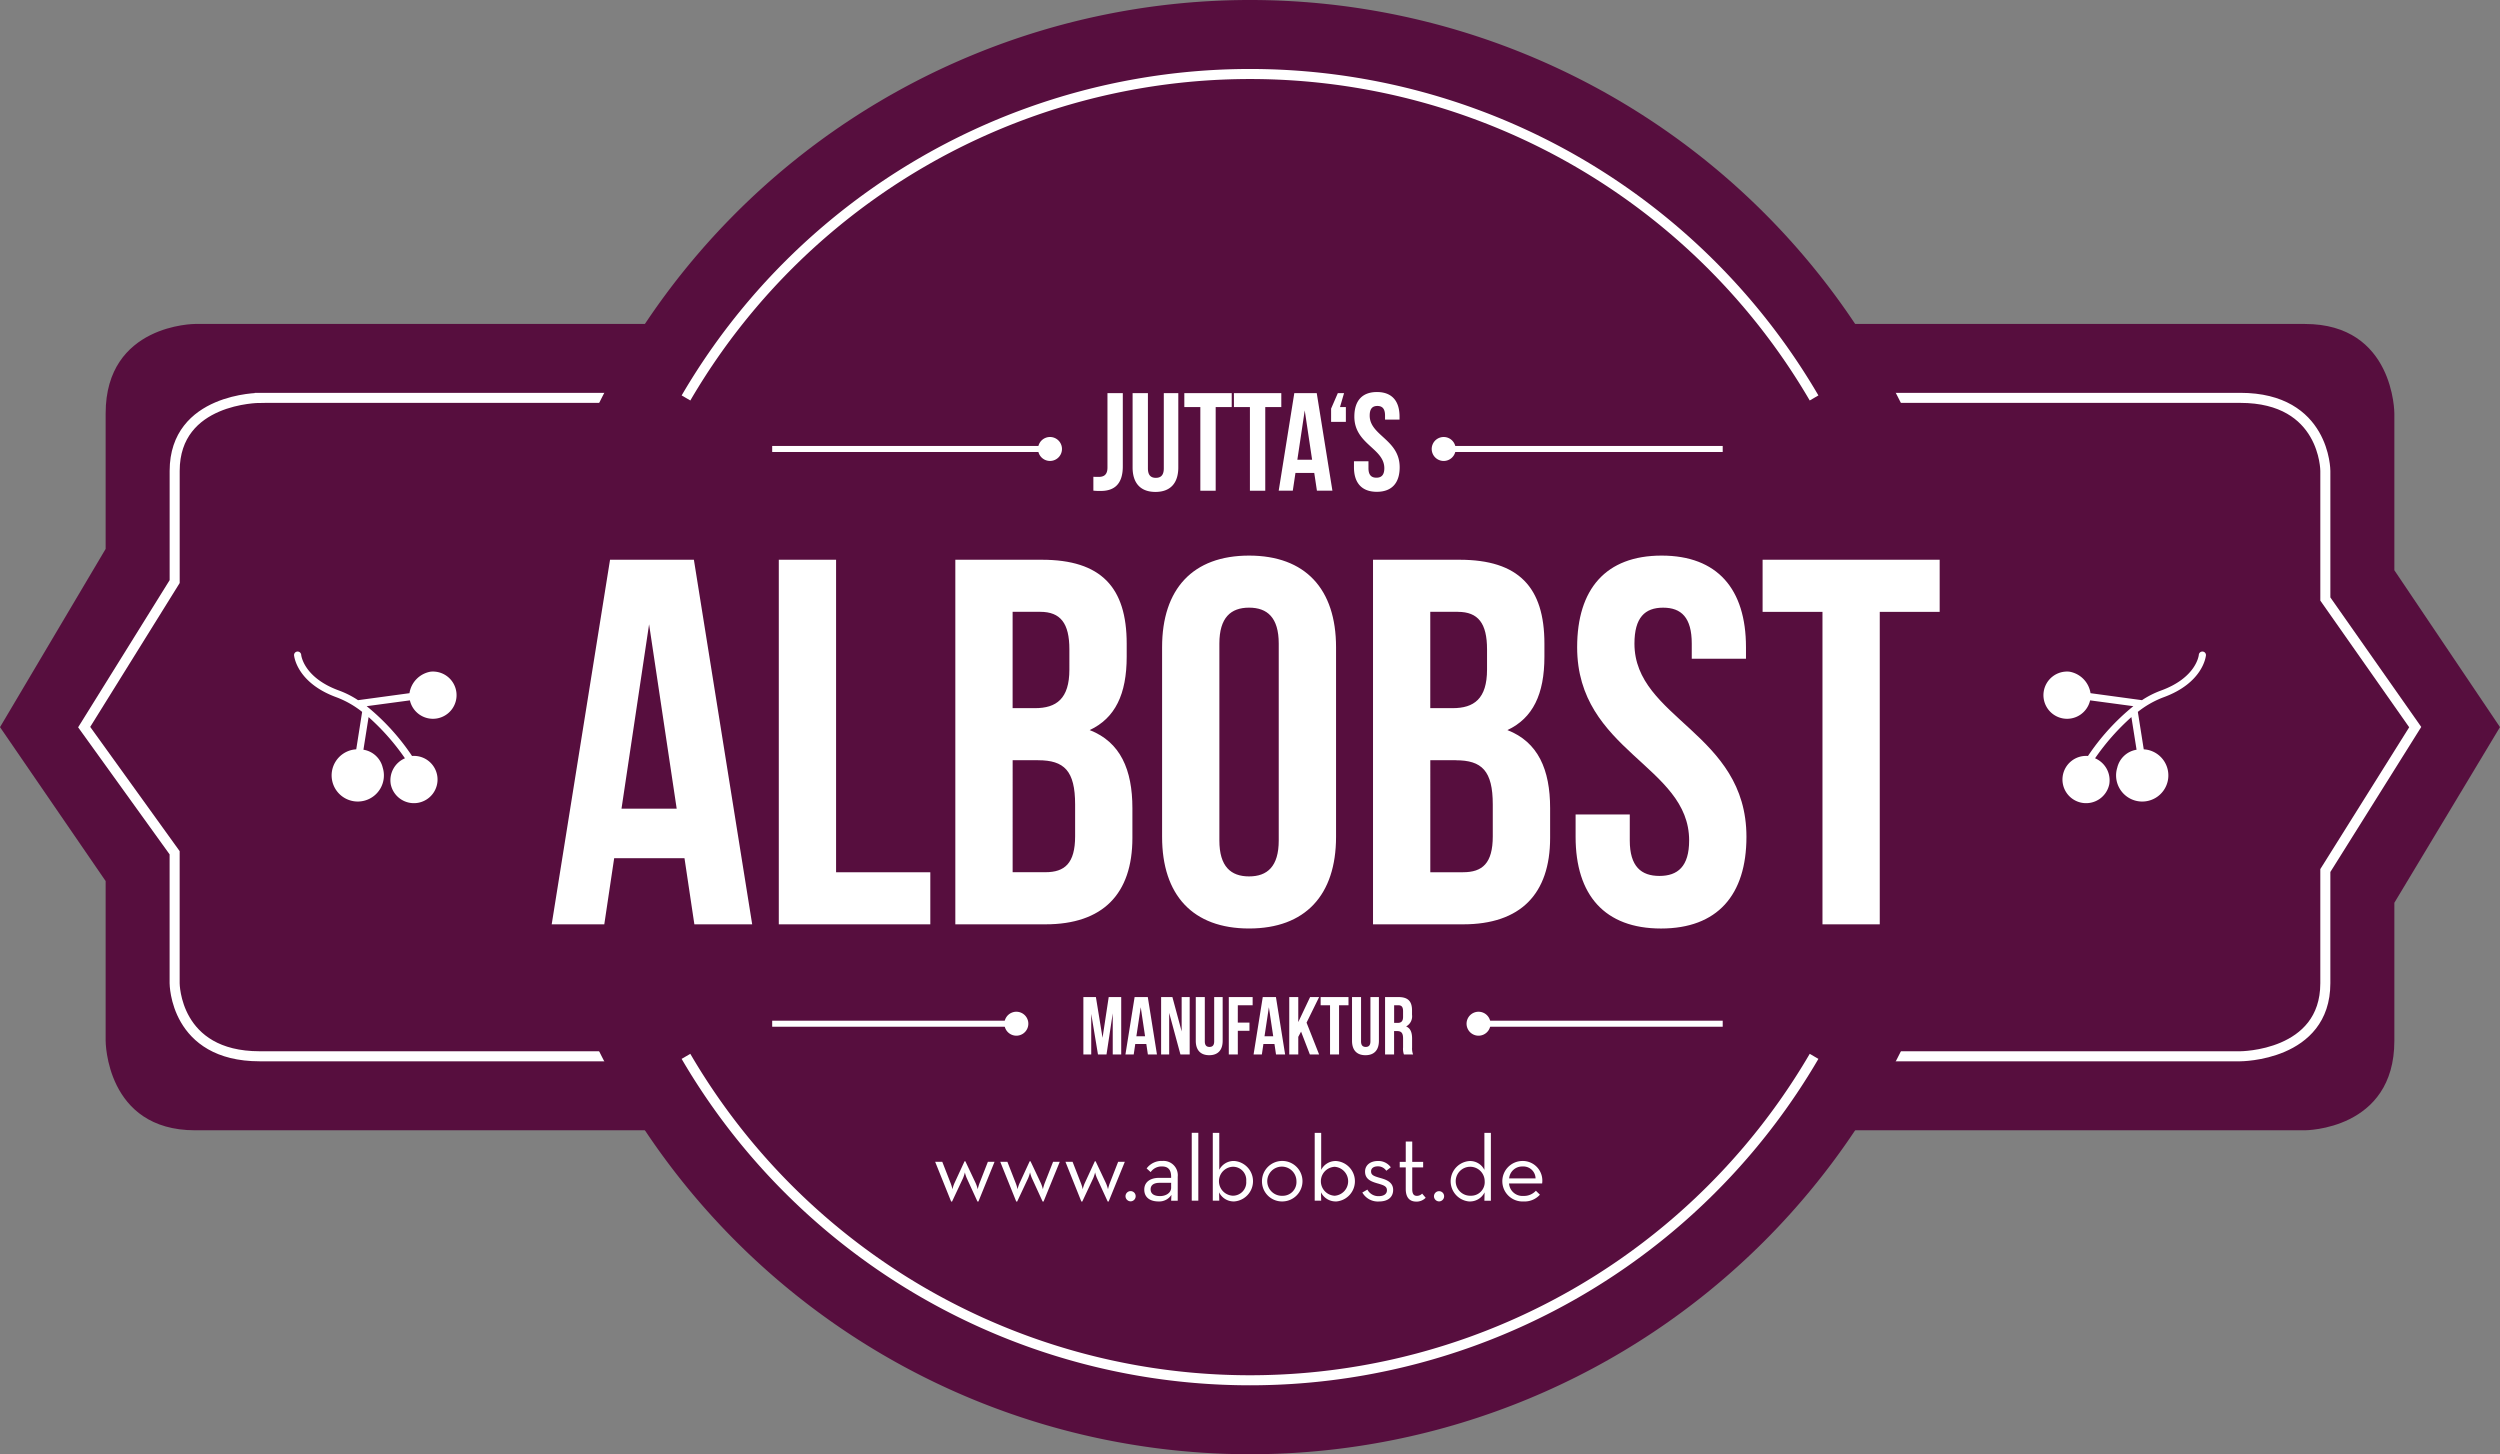 <svg xmlns="http://www.w3.org/2000/svg" width="324.273" height="188.628" viewBox="0 0 324.273 188.628"><rect x="0" y="0" width="324.273" height="188.628" fill="#808080" stroke="none"/><defs><style>.a{fill:#570e3e;}.b,.d{fill:none;stroke:#fff;}.b{stroke-width:1.303px;}.c{fill:#fff;}.d{stroke-width:0.782px;}</style></defs><g transform="translate(-35.67 -56.88)"><g transform="translate(35.67 56.88)"><path class="a" d="M60.973,157.83s-11.6,0-11.6,11.6v17.578l-13.7,23.118,13.7,19.967v20.725s0,11.6,11.6,11.6H334.64s11.6,0,11.6-11.6V232.908l13.7-22.785-13.7-20.346V169.431s0-11.6-11.6-11.6Z" transform="translate(-35.67 -115.81)"/><path class="b" d="M84.668,180.864s-11.03,0-11.03,9.474V204.69L61.9,223.566l11.734,16.3v16.924s0,9.474,11.03,9.474h256.9s11.035,0,11.035-9.474V242.172l11.659-18.606L352.6,206.95V190.334s0-9.474-11.035-9.474H84.668Z" transform="translate(-50.982 -129.254)"/><path class="a" d="M292.932,245.508a94.314,94.314,0,1,0-94.312-94.316,94.31,94.31,0,0,0,94.312,94.316" transform="translate(-130.793 -56.88)"/><path class="b" d="M249.43,207.354a84.706,84.706,0,0,0,146.325,0m0-85.4a84.7,84.7,0,0,0-146.321,0" transform="translate(-160.454 -70.336)"/><path class="c" d="M364.655,237.307h7.767V277.84h7.43V237.307h7.771v-6.756H364.655v6.756ZM340.6,241.9c0,13.511,14.527,15.334,14.527,25.062,0,3.38-1.486,4.6-3.85,4.6s-3.85-1.215-3.85-4.6v-3.376H340.4v2.905c0,7.567,3.784,11.892,11.08,11.892s11.08-4.325,11.08-11.892c0-13.511-14.527-15.334-14.527-25.062,0-3.376,1.353-4.662,3.717-4.662s3.717,1.282,3.717,4.662v1.961H362.5V241.9c0-7.567-3.717-11.888-10.943-11.888S340.6,234.335,340.6,241.9m-15.472-4.591c2.635,0,3.784,1.486,3.784,4.862V244.8c0,3.784-1.69,5-4.458,5h-2.905V237.3h3.58Zm-.271,19.251c3.376,0,4.8,1.353,4.8,5.74v4.121c0,3.513-1.353,4.662-3.85,4.662h-4.254V256.554h3.309Zm.474-26.007H314.123V277.84h11.688c7.43,0,11.284-3.917,11.284-11.214v-3.85c0-5-1.553-8.579-5.54-10.131,3.309-1.553,4.8-4.662,4.8-9.524v-1.69c0-7.3-3.317-10.881-11.018-10.881m-38.573,35.938c0,7.567,3.988,11.892,11.28,11.892s11.284-4.325,11.284-11.892V241.9c0-7.567-3.988-11.888-11.284-11.888s-11.28,4.325-11.28,11.888Zm7.43-25.062c0-3.376,1.486-4.662,3.85-4.662s3.85,1.282,3.85,4.662v25.536c0,3.38-1.486,4.662-3.85,4.662s-3.85-1.282-3.85-4.662Zm-23.239-4.121c2.635,0,3.784,1.486,3.784,4.862V244.8c0,3.784-1.69,5-4.458,5h-2.905V237.3h3.58Zm-.271,19.251c3.376,0,4.8,1.353,4.8,5.74v4.121c0,3.513-1.353,4.662-3.85,4.662h-4.254V256.554h3.309Zm.475-26.007H259.945V277.84h11.688c7.43,0,11.28-3.917,11.28-11.214v-3.85c0-5-1.553-8.579-5.54-10.131,3.309-1.553,4.8-4.662,4.8-9.524v-1.69c0-7.3-3.309-10.881-11.01-10.881M237.043,277.84H256.7v-6.756H244.477V230.551h-7.43V277.84Zm-16.82-38.914,3.58,23.913h-7.159Zm5.811-8.375H215.157L207.59,277.84h6.822l1.282-8.579h9.12l1.282,8.579h7.5Z" transform="translate(-136.03 -157.946)"/><path class="c" d="M410.245,182.226c0,3.613,3.888,4.1,3.888,6.706,0,.9-.4,1.228-1.028,1.228s-1.028-.325-1.028-1.228v-.9h-1.881v.778c0,2.023,1.011,3.18,2.964,3.18s2.964-1.157,2.964-3.18c0-3.617-3.888-4.1-3.888-6.706,0-.9.362-1.249.995-1.249s.995.346.995,1.249v.524h1.881v-.4c0-2.023-.995-3.18-2.93-3.18s-2.93,1.153-2.93,3.176M408.384,181l.525-1.806H408.1l-.87,2.006v1.715h1.915V181Zm-4.574.433.957,6.4h-1.915Zm1.557-2.244h-2.91l-2.023,12.654h1.827l.345-2.3h2.439l.345,2.3H407.4ZM394.627,181H396.7v10.847h1.99V181h2.081v-1.806h-6.148Zm-6.435,0h2.077v10.847h1.99V181h2.081v-1.806h-6.148Zm-6.71-1.811v9.636c0,2.023,1.011,3.18,2.964,3.18s2.964-1.157,2.964-3.18v-9.636h-1.881v9.761c0,.9-.4,1.228-1.032,1.228s-1.028-.325-1.028-1.228v-9.761ZM376.4,191.841a7.88,7.88,0,0,0,.957.037c1.5,0,2.855-.649,2.855-3.18v-9.507h-1.99v9.653c0,.978-.508,1.211-1.141,1.211-.216,0-.47,0-.687-.017v1.8Z" transform="translate(-234.574 -128.198)"/></g><line class="d" x2="36.034" transform="translate(135.83 115.116)"/><g transform="translate(170.312 113.564)"><path class="c" d="M360.693,196.165a1.553,1.553,0,1,0-1.553-1.553,1.553,1.553,0,0,0,1.553,1.553" transform="translate(-359.14 -193.06)"/></g><line class="d" x1="36.192" transform="translate(222.929 115.116)"/><g transform="translate(176.193 113.564)"><path class="c" d="M483.373,193.06a1.553,1.553,0,1,0,1.553,1.553,1.553,1.553,0,0,0-1.553-1.553" transform="translate(-436.637 -193.06)"/><path class="c" d="M414.137,368.651c.416,0,.6.233.6.766v.733c0,.6-.266.787-.7.787h-.458v-2.289h.566Zm1.9,6.381a2.2,2.2,0,0,1-.129-.9V372.98c0-.778-.191-1.34-.774-1.582a1.487,1.487,0,0,0,.766-1.511V369.3c0-1.149-.52-1.711-1.732-1.711h-1.765v7.442h1.17V372h.4c.533,0,.766.254.766.945v1.17a2.224,2.224,0,0,0,.108.916Zm-7.921-7.442v5.669c0,1.19.6,1.869,1.744,1.869s1.744-.678,1.744-1.869V367.59h-1.1v5.74c0,.533-.233.724-.608.724s-.608-.191-.608-.724v-5.74Zm-4.075,1.061h1.224v6.381h1.17v-6.381h1.224V367.59h-3.613v1.061Zm-1.394,6.381h1.2l-1.628-4.125,1.628-3.317h-1.17l-1.532,3.243V367.59h-1.17v7.442h1.17v-2.285l.362-.678Zm-5.315-6.127.562,3.767h-1.128Zm.916-1.315h-1.711l-1.19,7.442h1.074l.2-1.353h1.436l.2,1.353h1.182Zm-4.945,1.061h1.923V367.59h-3.093v7.442h1.17v-3.072h1.511V370.9H393.3Zm-5.453-1.061v5.669c0,1.19.6,1.869,1.744,1.869s1.744-.678,1.744-1.869V367.59h-1.1v5.74c0,.533-.233.724-.608.724s-.608-.191-.608-.724v-5.74Zm-1.99,7.442h1.2V367.59h-1.041v4.454l-1.2-4.454h-1.465v7.442H384.4v-5.39Zm-5.149-6.127.562,3.767h-1.128Zm.916-1.315h-1.711l-1.19,7.442H379.8l.2-1.353h1.436l.2,1.353h1.178Zm-6.731,0H373.27v7.442h1.02v-5.261l.874,5.261h1.107l.808-5.336v5.336h1.1V367.59h-1.623l-.8,5.282Z" transform="translate(-373.27 -294.943)"/></g><line class="d" x2="31.672" transform="translate(135.83 189.665)"/><g transform="translate(165.949 188.113)"><path class="c" d="M350.213,375.265a1.553,1.553,0,1,0-1.553-1.553,1.553,1.553,0,0,0,1.553,1.553" transform="translate(-348.66 -372.16)"/></g><line class="d" x1="31.672" transform="translate(227.449 189.665)"/><g transform="translate(73.81 141.392)"><path class="c" d="M494.233,372.16a1.553,1.553,0,1,0,1.553,1.553,1.553,1.553,0,0,0-1.553-1.553" transform="translate(-340.593 -325.439)"/><path class="c" d="M692.671,260.4a.461.461,0,0,0-.425-.483.468.468,0,0,0-.5.4c0,.125-.354,3.018-4.957,4.674a11.812,11.812,0,0,0-2.418,1.232l-6.672-.907a3.342,3.342,0,0,0-2.76-2.793,3.064,3.064,0,1,0,2.706,3.725l5.607.753a29.267,29.267,0,0,0-5.877,6.448v.012a3.066,3.066,0,1,0,2.756,3.659,3.1,3.1,0,0,0-1.844-3.359A29.707,29.707,0,0,1,683,268.417l.67,4.233a3.067,3.067,0,0,0-2.506,2.335,3.39,3.39,0,1,0,3.908-2.327h0a3.541,3.541,0,0,0-.47-.058l-.766-4.858a12.348,12.348,0,0,1,3.263-1.869C692.3,264,692.654,260.546,692.671,260.4Z" transform="translate(-444.678 -259.916)"/><path class="c" d="M127.3,260.4a.461.461,0,0,1,.425-.483.468.468,0,0,1,.5.4c0,.125.354,3.018,4.957,4.674a11.818,11.818,0,0,1,2.418,1.232l6.672-.907a3.342,3.342,0,0,1,2.76-2.793,3.064,3.064,0,1,1-2.706,3.725l-5.607.753a29.269,29.269,0,0,1,5.877,6.448v.012a3.066,3.066,0,1,1-2.755,3.659,3.1,3.1,0,0,1,1.844-3.359,29.712,29.712,0,0,0-4.716-5.345l-.67,4.233a3.067,3.067,0,0,1,2.506,2.335,3.39,3.39,0,1,1-3.909-2.327h0a3.536,3.536,0,0,1,.47-.058l.766-4.858a12.347,12.347,0,0,0-3.263-1.869C127.67,264,127.32,260.546,127.3,260.4Z" transform="translate(-127.299 -259.916)"/><path class="c" d="M401.539,415.811a1.691,1.691,0,0,1,1.744-1.548,1.577,1.577,0,0,1,1.682,1.548Zm-.013.649h4.292a2.545,2.545,0,0,0-2.535-2.914,2.628,2.628,0,1,0,.125,5.253,2.682,2.682,0,0,0,2.123-.878l-.525-.512a2.061,2.061,0,0,1-1.6.67,1.74,1.74,0,0,1-1.881-1.619m-4.949,1.594a1.879,1.879,0,1,1,1.79-1.89,1.758,1.758,0,0,1-1.79,1.89m-.171.745a2.113,2.113,0,0,0,1.948-1.182l-.025,1.086h.841v-8.8h-.841V414.7a2.076,2.076,0,0,0-1.936-1.145,2.631,2.631,0,0,0,.012,5.249m-3.958-.012a.665.665,0,0,0,.658-.67.654.654,0,0,0-.658-.658.664.664,0,0,0-.658.658.675.675,0,0,0,.658.67m-2.964.025a1.64,1.64,0,0,0,1.232-.5l-.462-.537a.92.92,0,0,1-.683.291c-.366,0-.6-.208-.6-.878v-2.814h1.415v-.72h-1.415v-2.631h-.841v2.631h-.782v.72h.782v2.8c0,1.195.583,1.636,1.349,1.636m-4.824-.013c1.265,0,1.84-.645,1.84-1.5,0-.974-.816-1.315-1.669-1.548-.891-.254-1.195-.391-1.195-.866,0-.391.329-.645.878-.645a1.287,1.287,0,0,1,1.095.574l.587-.45a1.963,1.963,0,0,0-1.682-.816c-.928,0-1.657.5-1.657,1.378,0,.949.733,1.269,1.523,1.5.878.254,1.315.379,1.315.924,0,.462-.391.758-1.074.758a1.6,1.6,0,0,1-1.461-.853l-.658.379a2.317,2.317,0,0,0,2.156,1.165m-5.74-.745a1.879,1.879,0,0,1,0-3.754,1.882,1.882,0,0,1,0,3.754m.171.745a2.631,2.631,0,0,0,.012-5.249,2.1,2.1,0,0,0-1.935,1.145V409.9h-.841v8.8h.841l-.025-1.086a2.117,2.117,0,0,0,1.948,1.182m-6.922-.733a1.893,1.893,0,1,1,1.79-1.89,1.778,1.778,0,0,1-1.79,1.89m0,.733a2.627,2.627,0,1,0-2.681-2.622,2.6,2.6,0,0,0,2.681,2.622m-6.468-.745a1.879,1.879,0,0,1,0-3.754,1.716,1.716,0,0,1,1.744,1.865,1.735,1.735,0,0,1-1.744,1.89m.171.745a2.631,2.631,0,0,0,.013-5.249,2.1,2.1,0,0,0-1.936,1.145V409.9h-.841v8.8h.841l-.025-1.086a2.113,2.113,0,0,0,1.948,1.182m-5.494-.1h.853v-8.8h-.853Zm-2.672-2.314v.633c0,.658-.658,1.086-1.44,1.086s-1.22-.3-1.22-.878c0-.608.5-.841,1.145-.841Zm0-.645h-1.573c-1.061,0-1.911.487-1.911,1.524s.778,1.536,1.852,1.536a1.875,1.875,0,0,0,1.669-.853l-.037.758h.853v-3.1a1.855,1.855,0,0,0-1.973-2.06,2.409,2.409,0,0,0-2.06.974l.524.475a1.714,1.714,0,0,1,1.474-.733c.745,0,1.182.379,1.182,1.353Zm-5.261,3.047a.664.664,0,0,0,.658-.67.654.654,0,0,0-.658-.658.664.664,0,0,0-.658.658.675.675,0,0,0,.658.67m-6.385.025h.121l1.423-3.034a5.035,5.035,0,0,0,.241-.745,4.207,4.207,0,0,0,.241.745l1.39,3.034h.121l2.1-5.153h-.866l-1.082,2.768a5.851,5.851,0,0,0-.233.791,5.039,5.039,0,0,0-.266-.791l-1.34-2.839H347.8l-1.315,2.851a4.122,4.122,0,0,0-.254.778,5.29,5.29,0,0,0-.233-.778l-1.086-2.78h-.924Zm-8.446,0h.121l1.424-3.034a5.289,5.289,0,0,0,.246-.745,4.208,4.208,0,0,0,.241.745l1.39,3.034h.121l2.1-5.153h-.866l-1.086,2.768a5.859,5.859,0,0,0-.233.791,5.041,5.041,0,0,0-.266-.791l-1.34-2.839h-.108l-1.315,2.851a4.288,4.288,0,0,0-.258.778,5.292,5.292,0,0,0-.233-.778l-1.086-2.78h-.924Zm-8.446,0h.121l1.424-3.034a5.043,5.043,0,0,0,.241-.745,4.212,4.212,0,0,0,.241.745l1.39,3.034h.121l2.094-5.153h-.866l-1.082,2.768a5.846,5.846,0,0,0-.233.791,5.044,5.044,0,0,0-.266-.791l-1.34-2.839H330.9l-1.315,2.851a4.127,4.127,0,0,0-.254.778,5.3,5.3,0,0,0-.233-.778l-1.086-2.78h-.924Z" transform="translate(-243.929 -347.47)"/></g></g></svg>